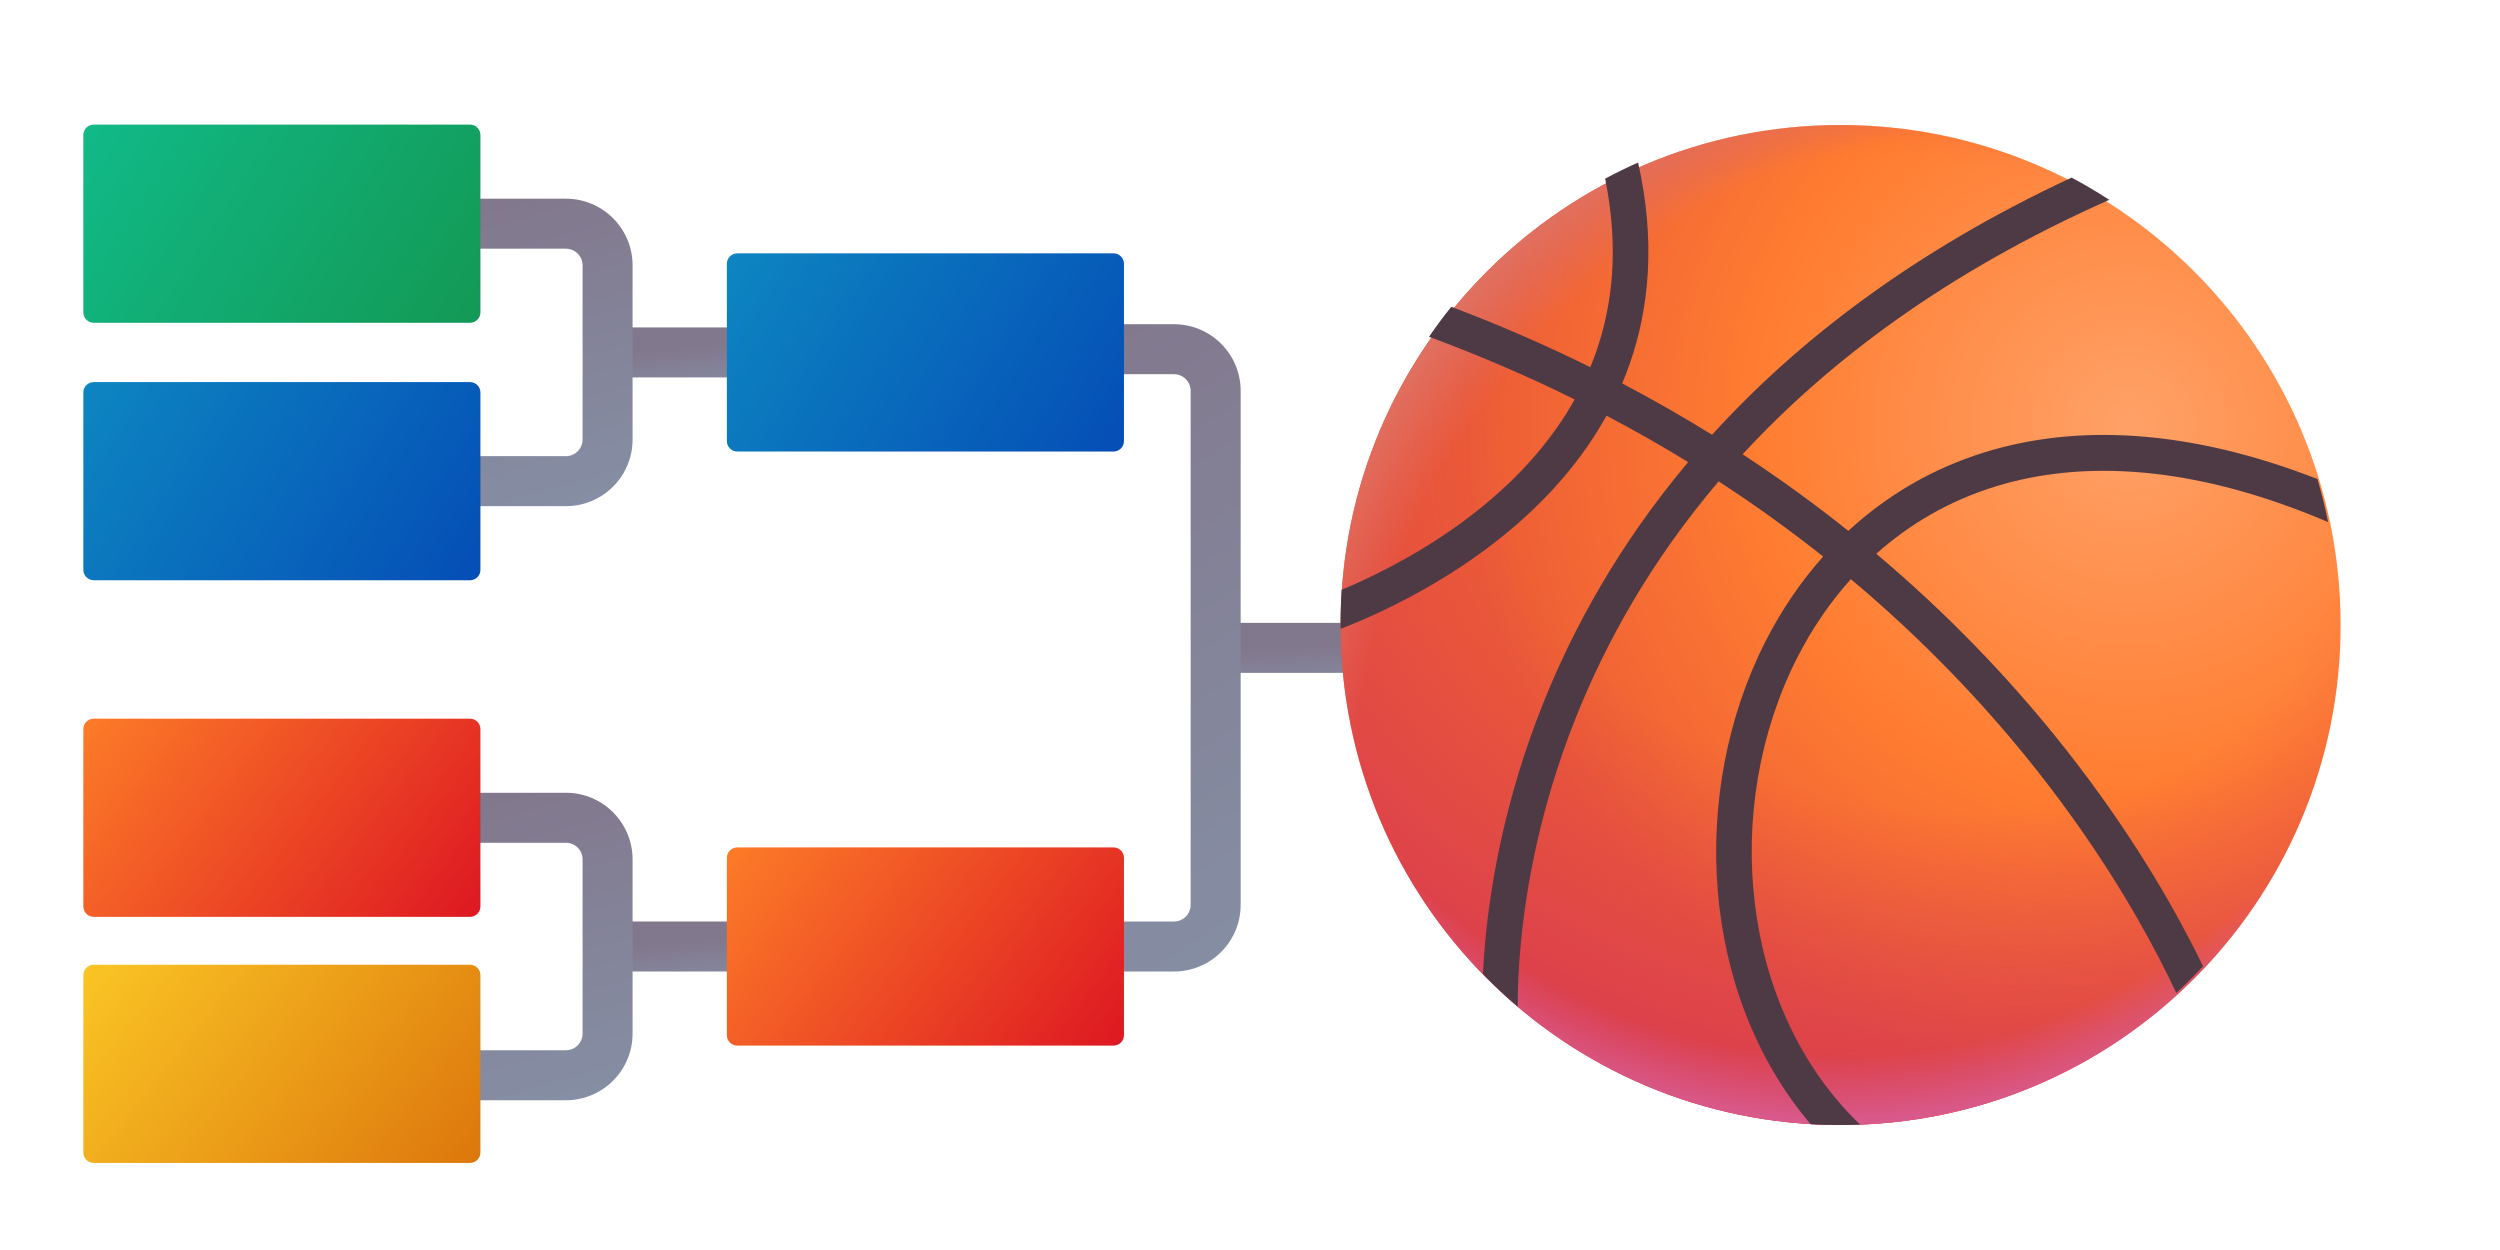 <svg viewBox="0 0 240 120" fill="none" xmlns="http://www.w3.org/2000/svg">
<path fill-rule="evenodd" clip-rule="evenodd" d="M139.824 64.595H117.574V59.795H139.824V64.595Z" fill="url(#paint0_linear_76_27706)"/>
<path fill-rule="evenodd" clip-rule="evenodd" d="M70.074 93.264H58.328V88.464H70.074V93.264Z" fill="url(#paint1_linear_76_27706)"/>
<path fill-rule="evenodd" clip-rule="evenodd" d="M70.074 36.233H58.328V31.433H70.074V36.233Z" fill="url(#paint2_linear_76_27706)"/>
<path fill-rule="evenodd" clip-rule="evenodd" d="M112.703 35.925H92.289V31.125H112.703C116.238 31.125 119.103 33.991 119.103 37.525V86.864C119.103 90.399 116.238 93.264 112.703 93.264H92.289V88.464H112.703C113.587 88.464 114.303 87.748 114.303 86.864V37.525C114.303 36.642 113.587 35.925 112.703 35.925Z" fill="url(#paint3_linear_76_27706)"/>
<path fill-rule="evenodd" clip-rule="evenodd" d="M54.328 23.875H33.914V19.075H54.328C57.863 19.075 60.728 21.94 60.728 25.475V42.191C60.728 45.726 57.863 48.591 54.328 48.591H33.914V43.791H54.328C55.212 43.791 55.928 43.075 55.928 42.191V25.475C55.928 24.591 55.212 23.875 54.328 23.875Z" fill="url(#paint4_linear_76_27706)"/>
<path fill-rule="evenodd" clip-rule="evenodd" d="M54.328 80.906H33.914V76.106H54.328C57.863 76.106 60.728 78.971 60.728 82.506V99.223C60.728 102.757 57.863 105.623 54.328 105.623H33.914V100.823H54.328C55.212 100.823 55.928 100.106 55.928 99.223V82.506C55.928 81.622 55.212 80.906 54.328 80.906Z" fill="url(#paint5_linear_76_27706)"/>
<path d="M69.779 25.321C69.779 24.769 70.227 24.321 70.779 24.321H106.901C107.453 24.321 107.901 24.769 107.901 25.321V42.346C107.901 42.898 107.453 43.346 106.901 43.346H70.779C70.227 43.346 69.779 42.898 69.779 42.346V25.321Z" fill="url(#paint6_linear_76_27706)"/>
<path d="M8 12.962C8 12.41 8.448 11.962 9 11.962H45.121C45.674 11.962 46.121 12.41 46.121 12.962V29.987C46.121 30.539 45.674 30.987 45.121 30.987H9C8.448 30.987 8 30.539 8 29.987V12.962Z" fill="url(#paint7_linear_76_27706)"/>
<path d="M8 69.993C8 69.441 8.448 68.993 9 68.993H45.121C45.674 68.993 46.121 69.441 46.121 69.993V87.018C46.121 87.57 45.674 88.018 45.121 88.018H9C8.448 88.018 8 87.57 8 87.018V69.993Z" fill="url(#paint8_linear_76_27706)"/>
<path d="M69.779 82.353C69.779 81.8 70.227 81.353 70.779 81.353H106.901C107.453 81.353 107.901 81.8 107.901 82.353V99.377C107.901 99.93 107.453 100.377 106.901 100.377H70.779C70.227 100.377 69.779 99.93 69.779 99.377V82.353Z" fill="url(#paint9_linear_76_27706)"/>
<path d="M8 37.679C8 37.126 8.448 36.679 9 36.679H45.121C45.674 36.679 46.121 37.126 46.121 37.679V54.703C46.121 55.256 45.674 55.703 45.121 55.703H9C8.448 55.703 8 55.256 8 54.703V37.679Z" fill="url(#paint10_linear_76_27706)"/>
<path d="M8 93.614C8 93.062 8.448 92.614 9 92.614H45.121C45.674 92.614 46.121 93.062 46.121 93.614V110.639C46.121 111.191 45.674 111.639 45.121 111.639H9C8.448 111.639 8 111.191 8 110.639V93.614Z" fill="url(#paint11_linear_76_27706)"/>
<path d="M176.699 107.999C203.208 107.999 224.699 86.509 224.699 60C224.699 33.49 203.208 12 176.699 12C150.189 12 128.699 33.49 128.699 60C128.699 86.509 150.189 107.999 176.699 107.999Z" fill="url(#paint12_radial_76_27706)"/>
<path d="M176.699 107.999C203.208 107.999 224.699 86.509 224.699 60C224.699 33.49 203.208 12 176.699 12C150.189 12 128.699 33.49 128.699 60C128.699 86.509 150.189 107.999 176.699 107.999Z" fill="url(#paint13_radial_76_27706)"/>
<path d="M176.699 107.999C203.208 107.999 224.699 86.509 224.699 60C224.699 33.49 203.208 12 176.699 12C150.189 12 128.699 33.49 128.699 60C128.699 86.509 150.189 107.999 176.699 107.999Z" fill="url(#paint14_radial_76_27706)"/>
<path d="M176.699 107.999C203.208 107.999 224.699 86.509 224.699 60C224.699 33.49 203.208 12 176.699 12C150.189 12 128.699 33.49 128.699 60C128.699 86.509 150.189 107.999 176.699 107.999Z" fill="url(#paint15_radial_76_27706)"/>
<g filter="url(#filter0_ii_76_27706)">
<path d="M128.799 56.62C128.733 57.657 128.699 58.703 128.699 59.756C128.699 59.962 128.7 60.167 128.703 60.372C129.69 59.987 130.884 59.49 132.219 58.872C135.97 57.133 140.874 54.417 145.412 50.513C148.727 47.662 151.874 44.154 154.223 39.905C156.955 41.342 159.566 42.831 162.061 44.362C155.447 52.233 151.014 60.284 148.058 67.731C144.567 76.526 143.147 84.445 142.6 90.174C142.485 91.384 142.408 92.496 142.359 93.5C143.424 94.596 144.54 95.641 145.703 96.631C145.7 95.138 145.761 93.053 146.004 90.504C146.526 85.034 147.885 77.446 151.233 69.011C154.101 61.787 158.437 53.917 164.989 46.212C168.585 48.55 171.924 50.968 175.021 53.427C172.834 55.882 170.991 58.624 169.498 61.553C162.129 76.013 163.166 95.395 173.825 107.922C174.736 107.974 175.653 108 176.576 108C177.245 108 177.911 107.986 178.573 107.959C167.01 96.868 165.205 77.522 172.54 63.128C173.933 60.395 175.649 57.856 177.682 55.599C184.584 61.386 190.193 67.327 194.701 72.905C200.709 80.34 204.762 87.131 207.308 92.051C207.935 93.263 208.471 94.361 208.921 95.326C209.811 94.505 210.669 93.65 211.495 92.763C211.148 92.047 210.764 91.277 210.34 90.458C207.704 85.363 203.528 78.371 197.353 70.729C192.771 65.06 187.09 59.034 180.124 53.163C183.321 50.304 187.139 48.068 191.558 46.704C199.892 44.132 210.556 44.599 223.499 50.121C223.217 48.719 222.875 47.34 222.475 45.986C209.989 41.125 199.286 40.714 190.556 43.409C185.44 44.989 181.061 47.617 177.44 50.962C174.305 48.458 170.928 45.994 167.293 43.611C175.515 34.696 186.854 26.128 202.492 19.184C201.318 18.421 200.11 17.709 198.87 17.05C183.67 24.129 172.522 32.755 164.356 41.738C161.619 40.041 158.745 38.394 155.728 36.809C155.993 36.182 156.241 35.541 156.469 34.885C158.38 29.392 158.912 22.988 157.258 15.601C156.181 16.08 155.125 16.598 154.092 17.152C155.403 23.608 154.86 29.096 153.242 33.745C153.064 34.256 152.873 34.757 152.669 35.25C148.486 33.18 144.041 31.235 139.321 29.452C138.575 30.383 137.861 31.342 137.184 32.328C142.15 34.167 146.806 36.188 151.169 38.347C149.068 42.106 146.243 45.268 143.192 47.892C138.967 51.527 134.36 54.087 130.79 55.741C130.08 56.07 129.412 56.363 128.799 56.62Z" fill="#4D3A45"/>
</g>
<defs>
<filter id="filter0_ii_76_27706" x="128.699" y="15.465" width="94.799" height="92.67" filterUnits="userSpaceOnUse" color-interpolation-filters="sRGB">
<feFlood flood-opacity="0" result="BackgroundImageFix"/>
<feBlend mode="normal" in="SourceGraphic" in2="BackgroundImageFix" result="shape"/>
<feColorMatrix in="SourceAlpha" type="matrix" values="0 0 0 0 0 0 0 0 0 0 0 0 0 0 0 0 0 0 127 0" result="hardAlpha"/>
<feOffset dy="0.27"/>
<feGaussianBlur stdDeviation="0.068"/>
<feComposite in2="hardAlpha" operator="arithmetic" k2="-1" k3="1"/>
<feColorMatrix type="matrix" values="0 0 0 0 0.267 0 0 0 0 0.173 0 0 0 0 0.251 0 0 0 1 0"/>
<feBlend mode="normal" in2="shape" result="effect1_innerShadow_76_27706"/>
<feColorMatrix in="SourceAlpha" type="matrix" values="0 0 0 0 0 0 0 0 0 0 0 0 0 0 0 0 0 0 127 0" result="hardAlpha"/>
<feOffset dy="-0.27"/>
<feGaussianBlur stdDeviation="0.068"/>
<feComposite in2="hardAlpha" operator="arithmetic" k2="-1" k3="1"/>
<feColorMatrix type="matrix" values="0 0 0 0 0.357 0 0 0 0 0.294 0 0 0 0 0.306 0 0 0 1 0"/>
<feBlend mode="normal" in2="effect1_innerShadow_76_27706" result="effect2_innerShadow_76_27706"/>
</filter>
<linearGradient id="paint0_linear_76_27706" x1="128.699" y1="61.964" x2="129.025" y2="68.529" gradientUnits="userSpaceOnUse">
<stop stop-color="#82788D"/>
<stop offset="1" stop-color="#8695AB"/>
</linearGradient>
<linearGradient id="paint1_linear_76_27706" x1="64.201" y1="90.633" x2="64.815" y2="97.157" gradientUnits="userSpaceOnUse">
<stop stop-color="#82788D"/>
<stop offset="1" stop-color="#8695AB"/>
</linearGradient>
<linearGradient id="paint2_linear_76_27706" x1="64.201" y1="33.602" x2="64.815" y2="40.126" gradientUnits="userSpaceOnUse">
<stop stop-color="#82788D"/>
<stop offset="1" stop-color="#8695AB"/>
</linearGradient>
<linearGradient id="paint3_linear_76_27706" x1="104.496" y1="30.211" x2="147.567" y2="96.619" gradientUnits="userSpaceOnUse">
<stop stop-color="#82788D"/>
<stop offset="1" stop-color="#8695AB"/>
</linearGradient>
<linearGradient id="paint4_linear_76_27706" x1="46.121" y1="20.046" x2="56.667" y2="57.765" gradientUnits="userSpaceOnUse">
<stop stop-color="#82788D"/>
<stop offset="1" stop-color="#8695AB"/>
</linearGradient>
<linearGradient id="paint5_linear_76_27706" x1="46.121" y1="77.077" x2="56.667" y2="114.797" gradientUnits="userSpaceOnUse">
<stop stop-color="#82788D"/>
<stop offset="1" stop-color="#8695AB"/>
</linearGradient>
<linearGradient id="paint6_linear_76_27706" x1="56.467" y1="18.584" x2="122.141" y2="60.485" gradientUnits="userSpaceOnUse">
<stop stop-color="#1099C5"/>
<stop offset="1" stop-color="#0031B0"/>
</linearGradient>
<linearGradient id="paint7_linear_76_27706" x1="-5.312" y1="6.225" x2="60.362" y2="48.126" gradientUnits="userSpaceOnUse">
<stop stop-color="#10C599"/>
<stop offset="1" stop-color="#14883B"/>
</linearGradient>
<linearGradient id="paint8_linear_76_27706" x1="6.185" y1="67.239" x2="45.928" y2="97.906" gradientUnits="userSpaceOnUse">
<stop stop-color="#FE8228"/>
<stop offset="1" stop-color="#D90921"/>
</linearGradient>
<linearGradient id="paint9_linear_76_27706" x1="67.964" y1="79.599" x2="107.707" y2="110.265" gradientUnits="userSpaceOnUse">
<stop stop-color="#FE8228"/>
<stop offset="1" stop-color="#D90921"/>
</linearGradient>
<linearGradient id="paint10_linear_76_27706" x1="-5.312" y1="30.941" x2="60.362" y2="72.843" gradientUnits="userSpaceOnUse">
<stop stop-color="#1099C5"/>
<stop offset="1" stop-color="#0031B0"/>
</linearGradient>
<linearGradient id="paint11_linear_76_27706" x1="3.324" y1="90.139" x2="43.95" y2="122.459" gradientUnits="userSpaceOnUse">
<stop stop-color="#FECF28"/>
<stop offset="1" stop-color="#D96D09"/>
</linearGradient>
<radialGradient id="paint12_radial_76_27706" cx="0" cy="0" r="1" gradientUnits="userSpaceOnUse" gradientTransform="translate(204.499 40.66) rotate(138.691) scale(64.042)">
<stop stop-color="#FFA167"/>
<stop offset="0.554" stop-color="#FF7D31"/>
<stop offset="1" stop-color="#EC5B36"/>
</radialGradient>
<radialGradient id="paint13_radial_76_27706" cx="0" cy="0" r="1" gradientUnits="userSpaceOnUse" gradientTransform="translate(184.82 46.491) rotate(99.462) scale(66.504 87.702)">
<stop offset="0.466" stop-color="#D73853" stop-opacity="0"/>
<stop offset="1" stop-color="#D73853"/>
<stop offset="1" stop-color="#D75B8F"/>
</radialGradient>
<radialGradient id="paint14_radial_76_27706" cx="0" cy="0" r="1" gradientUnits="userSpaceOnUse" gradientTransform="translate(176.699 43.38) rotate(90) scale(64.619)">
<stop offset="0.895" stop-color="#D85C90" stop-opacity="0"/>
<stop offset="1" stop-color="#D85C90"/>
</radialGradient>
<radialGradient id="paint15_radial_76_27706" cx="0" cy="0" r="1" gradientUnits="userSpaceOnUse" gradientTransform="translate(182.551 67.635) rotate(-144.333) scale(57.436 67.555)">
<stop offset="0.858" stop-color="#E07162" stop-opacity="0"/>
<stop offset="1" stop-color="#E07162"/>
</radialGradient>
</defs>
</svg>
